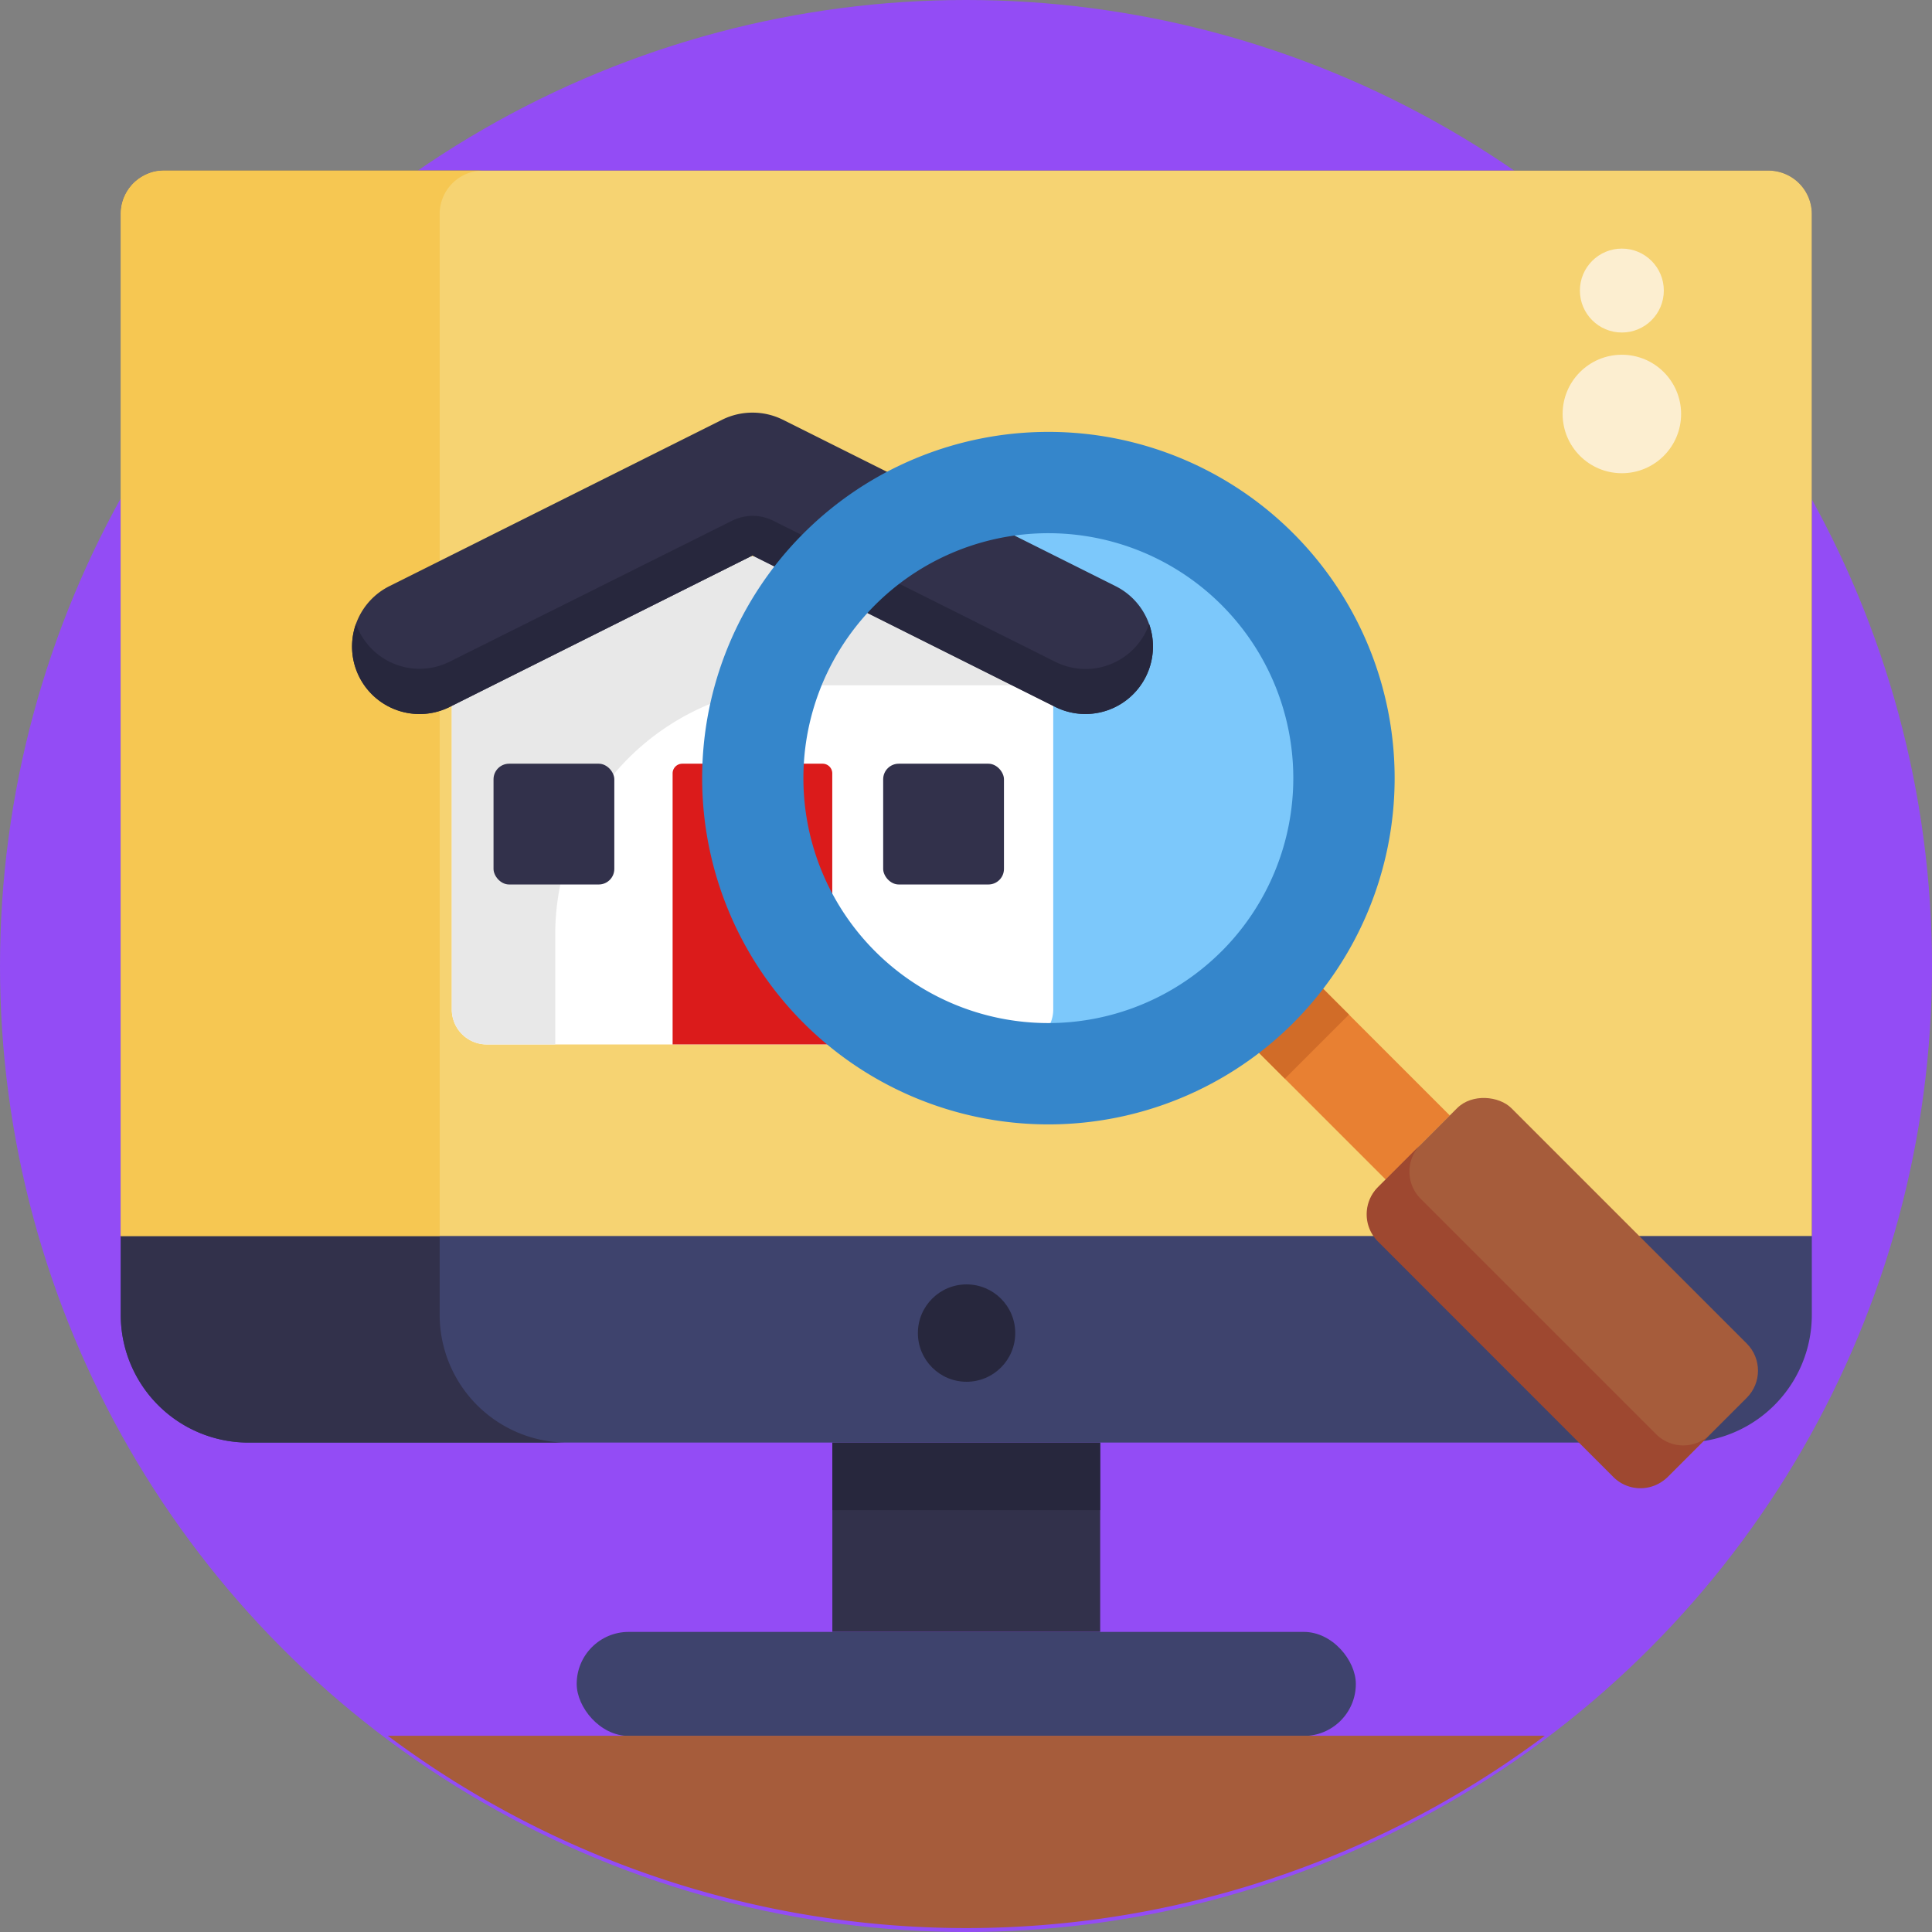 <svg xmlns="http://www.w3.org/2000/svg" viewBox="0 0 512 512"><rect x="0" y="0" width="512" height="512" fill="#808080" stroke="none"/><defs><style>.cls-1{fill:#934cf5;}.cls-2{fill:#32314b;}.cls-3{fill:#27273d;}.cls-4{fill:#3e436d;}.cls-5{fill:#f6d372;}.cls-6{fill:#f6c752;}.cls-7{fill:#7cc8fb;}.cls-8{fill:#fceed0;}.cls-9{fill:#a65c3b;}.cls-10{fill:#fff;}.cls-11{fill:#e8e8e8;}.cls-12{fill:#db1b1b;}.cls-13{fill:#e88032;}.cls-14{fill:#d16c28;}.cls-15{fill:#3586cb;}.cls-16{fill:#9e4830;}</style></defs><g id="BULINE"><circle class="cls-1" cx="256" cy="256" r="256"></circle></g><g id="Icons"><rect class="cls-2" x="220.58" y="382.3" width="70.98" height="50.16"></rect><rect class="cls-3" x="220.58" y="382.3" width="70.98" height="17.9"></rect><path class="cls-4" d="M480.15,56.71V348.43a33.86,33.86,0,0,1-33.87,33.87H65.87A33.86,33.86,0,0,1,32,348.43V56.71A11.48,11.48,0,0,1,38,46.6c.32-.18.65-.33,1-.49h0c.34-.14.69-.27,1-.38a11.33,11.33,0,0,1,3.42-.52H468.66A11.5,11.5,0,0,1,480.15,56.71Z"></path><path class="cls-2" d="M150.34,382.3H65.87A33.86,33.86,0,0,1,32,348.43V56.71A11.48,11.48,0,0,1,38,46.6c.32-.18.65-.33,1-.49h0c.34-.14.69-.27,1-.38a11.33,11.33,0,0,1,3.42-.52H128a11.49,11.49,0,0,0-11.48,11.5V348.43A33.86,33.86,0,0,0,150.34,382.3Z"></path><rect class="cls-4" x="152.83" y="432.47" width="206.48" height="27.57" rx="13.78"></rect><circle class="cls-3" cx="256.15" cy="353.28" r="12.9"></circle><path class="cls-5" d="M480.15,56.71V327.56H32V56.71A11.48,11.48,0,0,1,38,46.6c.32-.18.65-.33,1-.49h0c.34-.14.69-.27,1-.38a11.33,11.33,0,0,1,3.42-.52H468.66A11.5,11.5,0,0,1,480.15,56.71Z"></path><path class="cls-6" d="M128,45.21a11.49,11.49,0,0,0-11.48,11.5V327.56H32V56.71A11.48,11.48,0,0,1,38,46.6c.32-.18.65-.33,1-.49h0c.34-.14.69-.27,1-.38a11.33,11.33,0,0,1,3.42-.52Z"></path><circle class="cls-7" cx="277.84" cy="206.21" r="75.29"></circle><circle class="cls-8" cx="429.81" cy="109.71" r="15.7"></circle><circle class="cls-8" cx="429.81" cy="77" r="11.12"></circle><path class="cls-9" d="M409.38,460a256.06,256.06,0,0,1-306.6,0Z"></path><path class="cls-10" d="M119.72,147.52h159.4a0,0,0,0,1,0,0v120a9.27,9.27,0,0,1-9.27,9.27H129a9.27,9.27,0,0,1-9.27-9.27v-120A0,0,0,0,1,119.72,147.52Z"></path><path class="cls-11" d="M279.11,147.52V181.6H213.26a66.12,66.12,0,0,0-66.12,66.12v29.06H129a9.27,9.27,0,0,1-9.27-9.27v-120Z"></path><path class="cls-2" d="M295.65,155.34l-88.23-44.13a18.13,18.13,0,0,0-16,0l-88.23,44.13a17.88,17.88,0,1,0,16,32l80.23-40.12,80.23,40.12a17.88,17.88,0,1,0,16-32Z"></path><path class="cls-3" d="M303.65,179.33a17.91,17.91,0,0,1-24,8L199.42,147.2l-80.24,40.14a17.89,17.89,0,0,1-24.85-22,20.41,20.41,0,0,0,.86,2,17.87,17.87,0,0,0,24,8L194,138a12.2,12.2,0,0,1,10.92,0l74.77,37.4a17.88,17.88,0,0,0,24-8,20.41,20.41,0,0,0,.86-2A17.86,17.86,0,0,1,303.65,179.33Z"></path><rect class="cls-2" x="130.79" y="202.39" width="32.01" height="32.01" rx="4.13"></rect><rect class="cls-2" x="234.05" y="202.39" width="32.01" height="32.01" rx="4.13"></rect><path class="cls-12" d="M180.81,202.39H218a2.56,2.56,0,0,1,2.56,2.56v71.83a0,0,0,0,1,0,0H178.25a0,0,0,0,1,0,0V204.95A2.56,2.56,0,0,1,180.81,202.39Z"></path><rect class="cls-13" x="341.69" y="250.94" width="24.02" height="62.28" transform="translate(-95.86 332.73) rotate(-45)"></rect><rect class="cls-14" x="329.63" y="259.61" width="24.02" height="20.8" transform="translate(-90.86 320.66) rotate(-45)"></rect><path class="cls-15" d="M342.72,141.33a91.76,91.76,0,1,0,0,129.77A91.77,91.77,0,0,0,342.72,141.33Zm-19,110.78a64.91,64.91,0,1,1,0-91.79A64.9,64.9,0,0,1,323.73,252.11Z"></path><rect class="cls-9" x="389.19" y="288.2" width="49.83" height="108.55" rx="10.17" transform="translate(-120.88 393.13) rotate(-45)"></rect><path class="cls-16" d="M453.25,380.09l-11.33,11.33a10.16,10.16,0,0,1-14.37,0L365.16,329a10.17,10.17,0,0,1,0-14.38l11.33-11.33a10.18,10.18,0,0,0,0,14.39l62.38,62.38A10.17,10.17,0,0,0,453.25,380.09Z"></path></g></svg>